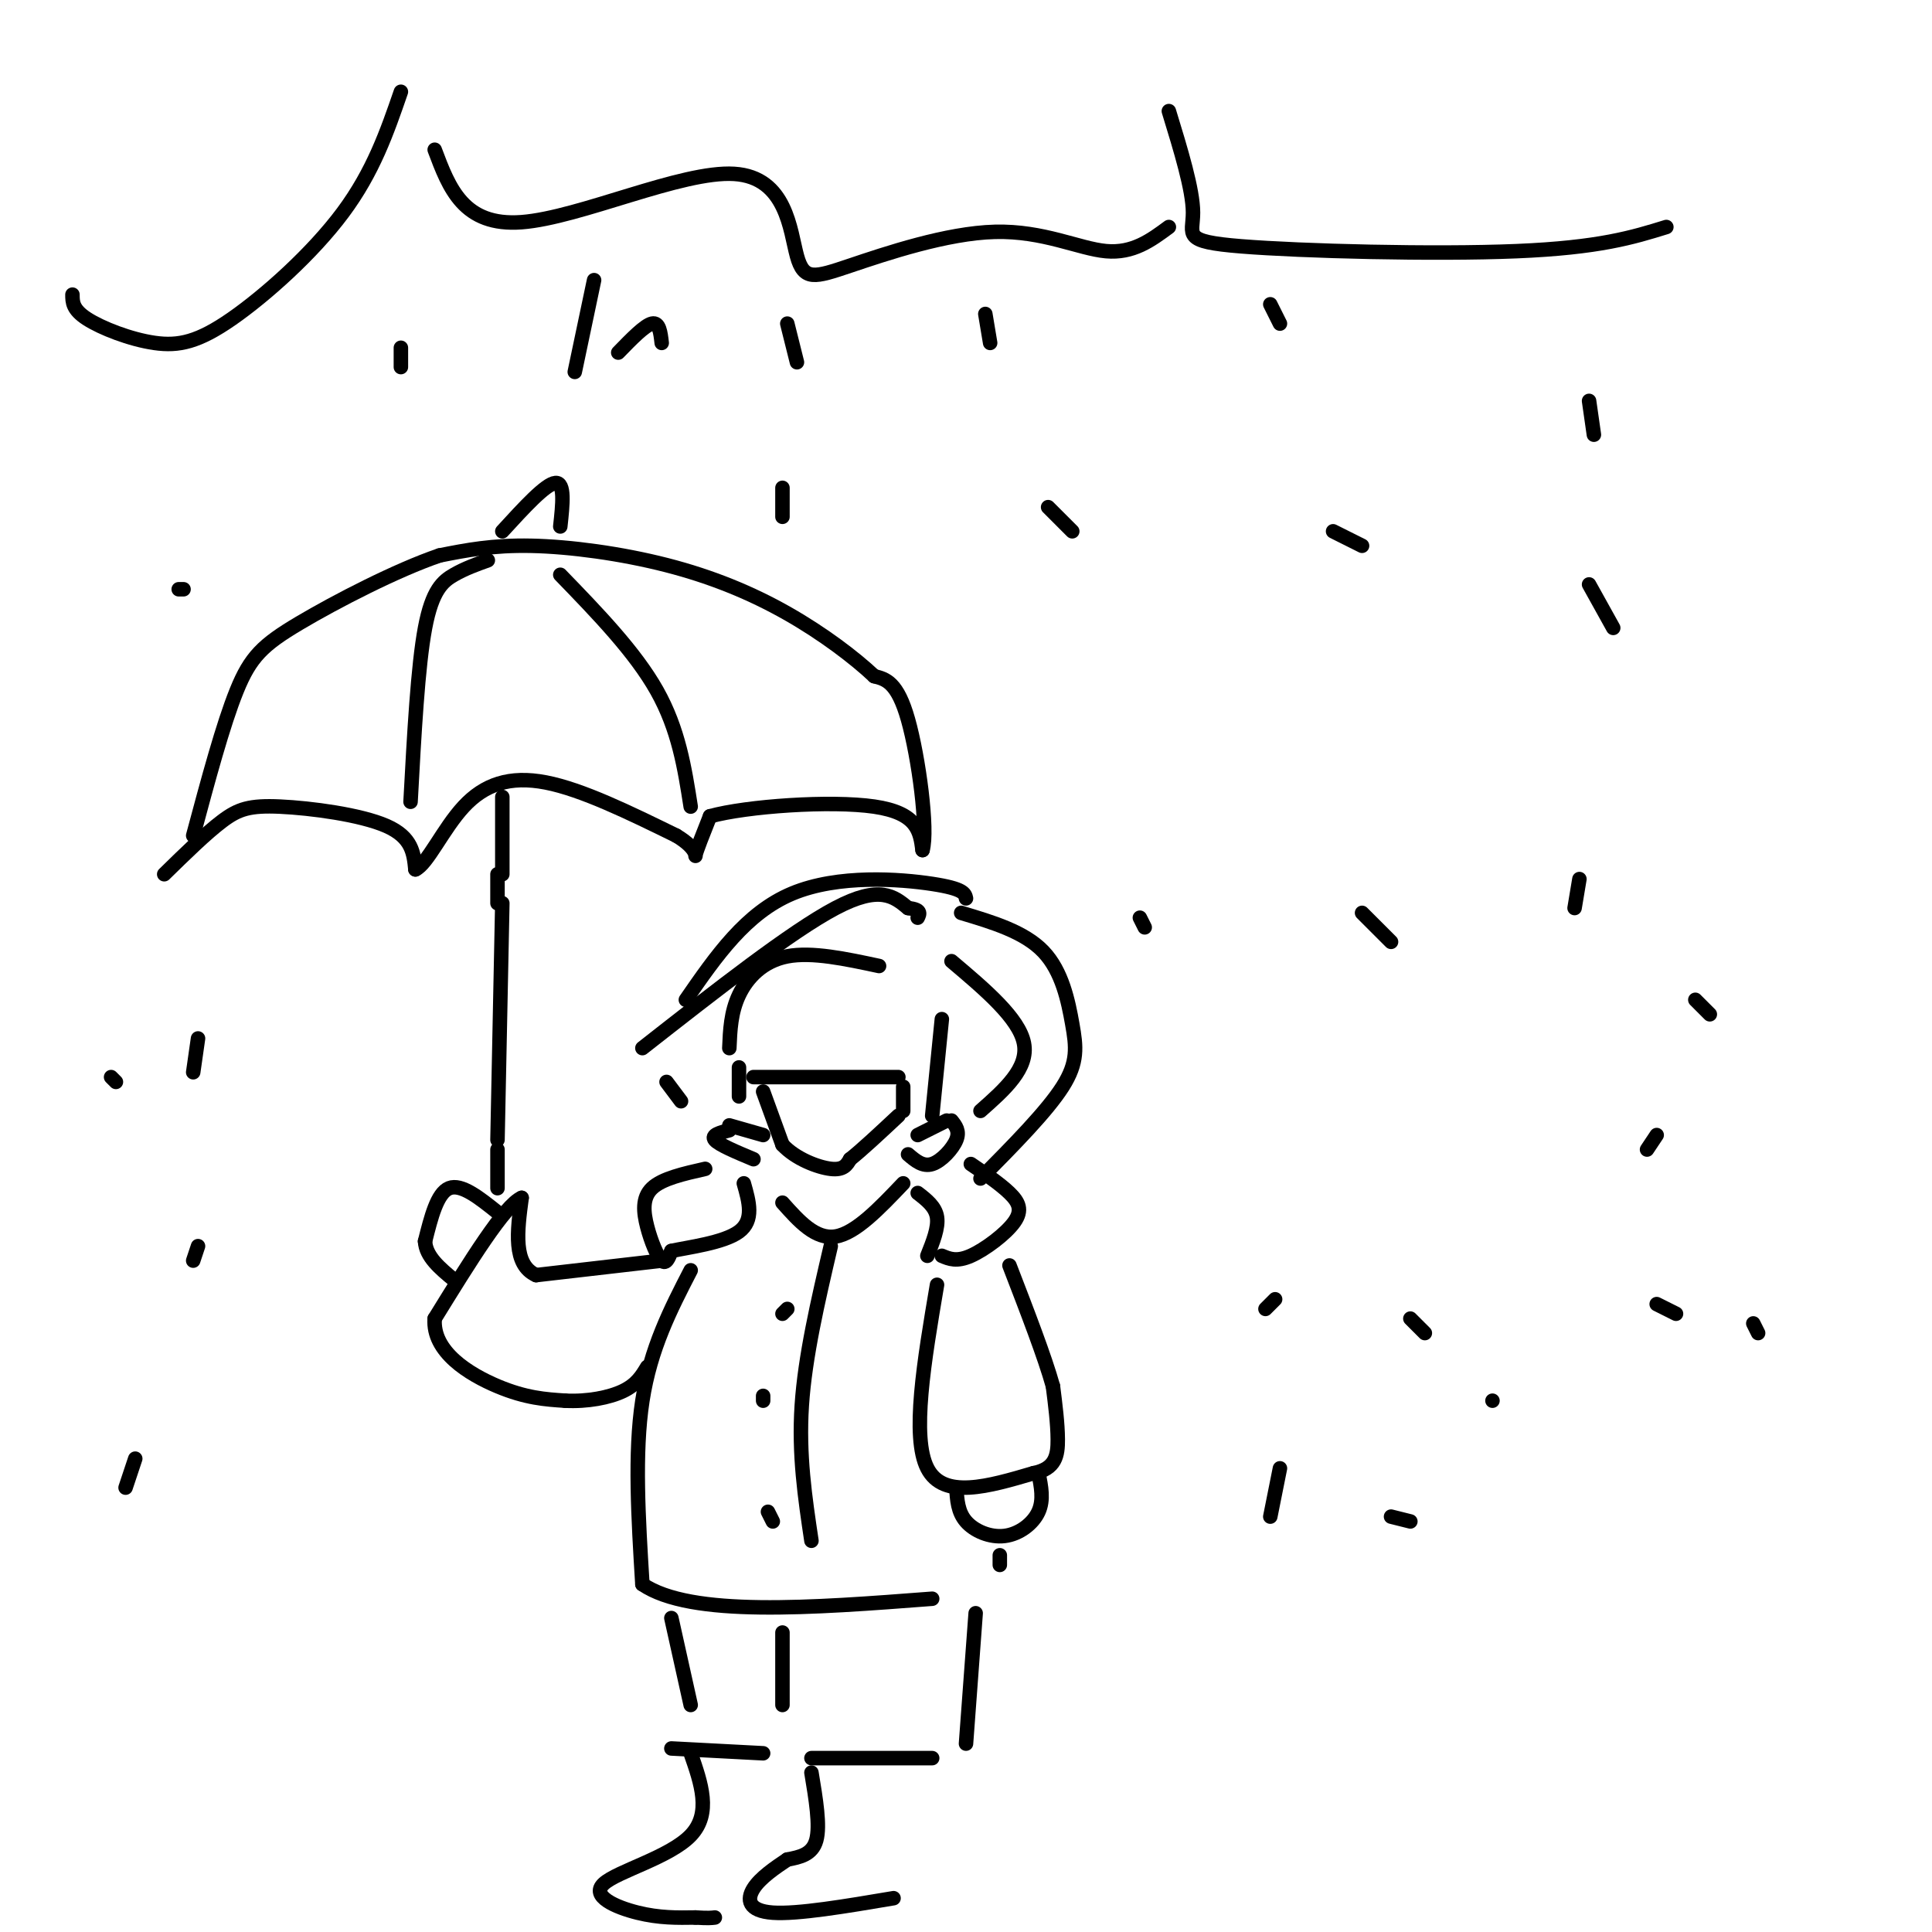 <svg viewBox='0 0 400 400' version='1.1' xmlns='http://www.w3.org/2000/svg' xmlns:xlink='http://www.w3.org/1999/xlink'><g fill='none' stroke='rgb(0,0,0)' stroke-width='3' stroke-linecap='round' stroke-linejoin='round'><path d='M309,290c0.000,0.000 0.000,0.000 0,0'/><path d='M156,223c0.000,0.000 30.000,0.000 30,0'/><path d='M151,217c0.156,-3.711 0.311,-7.422 2,-11c1.689,-3.578 4.911,-7.022 10,-8c5.089,-0.978 12.044,0.511 19,2'/><path d='M158,226c0.000,0.000 4.000,11.000 4,11'/><path d='M162,237c2.667,2.911 7.333,4.689 10,5c2.667,0.311 3.333,-0.844 4,-2'/><path d='M176,240c2.333,-1.833 6.167,-5.417 10,-9'/><path d='M151,234c-1.917,0.500 -3.833,1.000 -3,2c0.833,1.000 4.417,2.500 8,4'/><path d='M146,242c-4.458,1.006 -8.917,2.012 -11,4c-2.083,1.988 -1.792,4.958 -1,8c0.792,3.042 2.083,6.155 3,7c0.917,0.845 1.458,-0.577 2,-2'/><path d='M139,259c3.378,-0.756 10.822,-1.644 14,-4c3.178,-2.356 2.089,-6.178 1,-10'/><path d='M151,233c0.000,0.000 7.000,2.000 7,2'/><path d='M190,235c0.000,0.000 6.000,-3.000 6,-3'/><path d='M188,239c1.533,1.311 3.067,2.622 5,2c1.933,-0.622 4.267,-3.178 5,-5c0.733,-1.822 -0.133,-2.911 -1,-4'/><path d='M201,241c3.036,2.065 6.071,4.131 8,6c1.929,1.869 2.750,3.542 1,6c-1.750,2.458 -6.071,5.702 -9,7c-2.929,1.298 -4.464,0.649 -6,0'/><path d='M190,247c1.833,1.417 3.667,2.833 4,5c0.333,2.167 -0.833,5.083 -2,8'/><path d='M153,221c0.000,0.000 0.000,6.000 0,6'/><path d='M193,231c0.000,0.000 2.000,-20.000 2,-20'/><path d='M187,225c0.000,0.000 0.000,5.000 0,5'/><path d='M133,217c15.417,-12.083 30.833,-24.167 40,-29c9.167,-4.833 12.083,-2.417 15,0'/><path d='M188,188c2.833,0.333 2.417,1.167 2,2'/><path d='M138,224c0.000,0.000 3.000,4.000 3,4'/><path d='M197,199c7.000,5.917 14.000,11.833 15,17c1.000,5.167 -4.000,9.583 -9,14'/><path d='M162,249c3.417,3.833 6.833,7.667 11,7c4.167,-0.667 9.083,-5.833 14,-11'/><path d='M172,258c-2.667,11.417 -5.333,22.833 -6,33c-0.667,10.167 0.667,19.083 2,28'/><path d='M163,271c0.000,0.000 -1.000,1.000 -1,1'/><path d='M158,290c0.000,0.000 0.000,-1.000 0,-1'/><path d='M159,313c0.000,0.000 1.000,2.000 1,2'/><path d='M143,263c-4.167,8.083 -8.333,16.167 -10,27c-1.667,10.833 -0.833,24.417 0,38'/><path d='M133,328c10.000,6.833 35.000,4.917 60,3'/><path d='M194,266c-2.667,15.750 -5.333,31.500 -2,38c3.333,6.500 12.667,3.750 22,1'/><path d='M214,305c4.578,-0.911 5.022,-3.689 5,-7c-0.022,-3.311 -0.511,-7.156 -1,-11'/><path d='M218,287c-1.667,-6.000 -5.333,-15.500 -9,-25'/><path d='M137,261c0.000,0.000 -26.000,3.000 -26,3'/><path d='M111,264c-4.833,-2.167 -3.917,-9.083 -3,-16'/><path d='M108,248c-3.500,1.500 -10.750,13.250 -18,25'/><path d='M90,273c-0.533,6.867 7.133,11.533 13,14c5.867,2.467 9.933,2.733 14,3'/><path d='M117,290c4.622,0.244 9.178,-0.644 12,-2c2.822,-1.356 3.911,-3.178 5,-5'/><path d='M103,251c-3.750,-3.000 -7.500,-6.000 -10,-5c-2.500,1.000 -3.750,6.000 -5,11'/><path d='M88,257c0.167,3.167 3.083,5.583 6,8'/><path d='M104,187c0.000,0.000 -1.000,49.000 -1,49'/><path d='M34,181c4.333,-4.244 8.667,-8.488 12,-11c3.333,-2.512 5.667,-3.292 12,-3c6.333,0.292 16.667,1.655 22,4c5.333,2.345 5.667,5.673 6,9'/><path d='M86,180c2.500,-1.119 5.750,-8.417 10,-13c4.250,-4.583 9.500,-6.452 17,-5c7.500,1.452 17.250,6.226 27,11'/><path d='M140,173c4.956,2.956 3.844,4.844 4,4c0.156,-0.844 1.578,-4.422 3,-8'/><path d='M147,169c7.578,-2.089 25.022,-3.311 34,-2c8.978,1.311 9.489,5.156 10,9'/><path d='M191,176c1.200,-4.200 -0.800,-19.200 -3,-27c-2.200,-7.800 -4.600,-8.400 -7,-9'/><path d='M181,140c-4.030,-3.801 -10.606,-8.802 -18,-13c-7.394,-4.198 -15.606,-7.592 -25,-10c-9.394,-2.408 -19.970,-3.831 -28,-4c-8.030,-0.169 -13.515,0.915 -19,2'/><path d='M91,115c-8.833,3.000 -21.417,9.500 -29,14c-7.583,4.500 -10.167,7.000 -13,14c-2.833,7.000 -5.917,18.500 -9,30'/><path d='M104,110c4.500,-4.917 9.000,-9.833 11,-10c2.000,-0.167 1.500,4.417 1,9'/><path d='M101,116c-2.356,0.844 -4.711,1.689 -7,3c-2.289,1.311 -4.511,3.089 -6,11c-1.489,7.911 -2.244,21.956 -3,36'/><path d='M116,119c7.750,8.000 15.500,16.000 20,24c4.500,8.000 5.750,16.000 7,24'/><path d='M104,165c0.000,0.000 0.000,16.000 0,16'/><path d='M103,238c0.000,0.000 0.000,8.000 0,8'/><path d='M103,181c0.000,0.000 0.000,6.000 0,6'/><path d='M168,364c0.000,0.000 25.000,0.000 25,0'/><path d='M168,367c0.917,5.500 1.833,11.000 1,14c-0.833,3.000 -3.417,3.500 -6,4'/><path d='M163,385c-2.452,1.643 -5.583,3.750 -7,6c-1.417,2.250 -1.119,4.643 4,5c5.119,0.357 15.060,-1.321 25,-3'/><path d='M139,362c0.000,0.000 19.000,1.000 19,1'/><path d='M143,363c2.173,6.226 4.345,12.452 0,17c-4.345,4.548 -15.208,7.417 -18,10c-2.792,2.583 2.488,4.881 7,6c4.512,1.119 8.256,1.060 12,1'/><path d='M144,397c2.667,0.167 3.333,0.083 4,0'/><path d='M139,335c0.000,0.000 4.000,18.000 4,18'/><path d='M162,338c0.000,0.000 0.000,15.000 0,15'/><path d='M202,334c0.000,0.000 -2.000,27.000 -2,27'/><path d='M198,308c0.149,2.518 0.298,5.036 2,7c1.702,1.964 4.958,3.375 8,3c3.042,-0.375 5.869,-2.536 7,-5c1.131,-2.464 0.565,-5.232 0,-8'/><path d='M207,322c0.000,0.000 0.000,2.000 0,2'/><path d='M15,61c0.003,1.531 0.006,3.062 3,5c2.994,1.938 8.978,4.282 14,5c5.022,0.718 9.083,-0.191 16,-5c6.917,-4.809 16.691,-13.517 23,-22c6.309,-8.483 9.155,-16.742 12,-25'/><path d='M90,31c2.983,7.954 5.967,15.907 18,15c12.033,-0.907 33.116,-10.676 44,-10c10.884,0.676 11.568,11.797 13,17c1.432,5.203 3.611,4.487 11,2c7.389,-2.487 19.989,-6.747 30,-7c10.011,-0.253 17.432,3.499 23,4c5.568,0.501 9.284,-2.250 13,-5'/><path d='M242,23c2.494,8.143 4.988,16.286 5,21c0.012,4.714 -2.458,6.000 10,7c12.458,1.000 39.845,1.714 57,1c17.155,-0.714 24.077,-2.857 31,-5'/><path d='M123,58c0.000,0.000 -4.000,19.000 -4,19'/><path d='M128,73c2.750,-2.833 5.500,-5.667 7,-6c1.500,-0.333 1.750,1.833 2,4'/><path d='M163,67c0.000,0.000 2.000,8.000 2,8'/><path d='M204,65c0.000,0.000 1.000,6.000 1,6'/><path d='M263,63c0.000,0.000 2.000,4.000 2,4'/><path d='M329,83c0.000,0.000 1.000,7.000 1,7'/><path d='M83,72c0.000,0.000 0.000,4.000 0,4'/><path d='M162,101c0.000,0.000 0.000,6.000 0,6'/><path d='M217,105c0.000,0.000 5.000,5.000 5,5'/><path d='M276,110c0.000,0.000 6.000,3.000 6,3'/><path d='M329,121c0.000,0.000 5.000,9.000 5,9'/><path d='M327,182c0.000,0.000 -1.000,6.000 -1,6'/><path d='M236,190c0.000,0.000 1.000,2.000 1,2'/><path d='M282,189c0.000,0.000 6.000,6.000 6,6'/><path d='M351,207c0.000,0.000 3.000,3.000 3,3'/><path d='M343,235c0.000,0.000 -2.000,3.000 -2,3'/><path d='M264,269c0.000,0.000 -2.000,2.000 -2,2'/><path d='M292,273c0.000,0.000 3.000,3.000 3,3'/><path d='M343,270c0.000,0.000 4.000,2.000 4,2'/><path d='M363,274c0.000,0.000 1.000,2.000 1,2'/><path d='M265,304c0.000,0.000 -2.000,10.000 -2,10'/><path d='M288,314c0.000,0.000 4.000,1.000 4,1'/><path d='M199,189c6.548,1.958 13.095,3.917 17,8c3.905,4.083 5.167,10.292 6,15c0.833,4.708 1.238,7.917 -2,13c-3.238,5.083 -10.119,12.042 -17,19'/><path d='M200,186c-0.222,-1.000 -0.444,-2.000 -7,-3c-6.556,-1.000 -19.444,-2.000 -29,2c-9.556,4.000 -15.778,13.000 -22,22'/><path d='M23,223c0.000,0.000 1.000,1.000 1,1'/><path d='M41,215c0.000,0.000 -1.000,7.000 -1,7'/><path d='M41,258c0.000,0.000 -1.000,3.000 -1,3'/><path d='M28,302c0.000,0.000 -2.000,6.000 -2,6'/><path d='M38,122c0.000,0.000 -1.000,0.000 -1,0'/></g>
</svg>